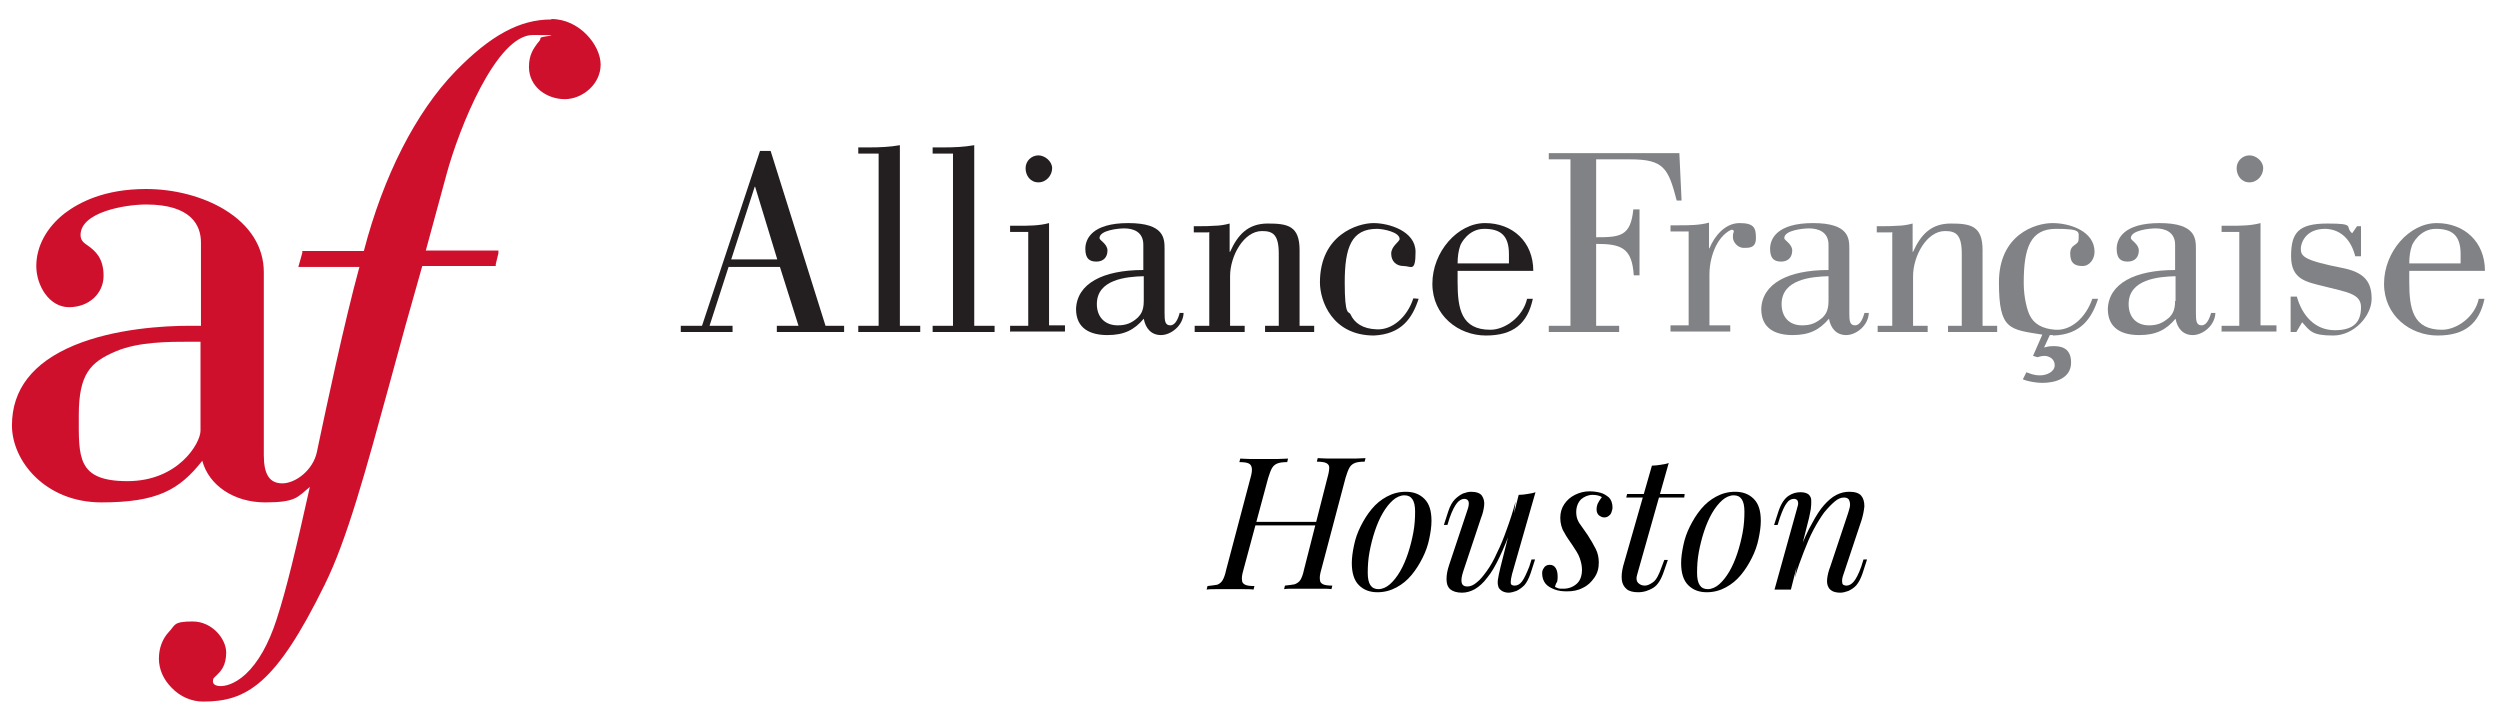 <?xml version="1.0" encoding="utf-8"?>
<!-- Generator: Adobe Illustrator 28.2.0, SVG Export Plug-In . SVG Version: 6.00 Build 0)  -->
<svg version="1.1" id="Layer_1" xmlns="http://www.w3.org/2000/svg" xmlns:xlink="http://www.w3.org/1999/xlink" x="0px" y="0px"
	 viewBox="0 0 564.8 162.8" style="enable-background:new 0 0 564.8 162.8;" xml:space="preserve">
<style type="text/css">
	.st0{fill:#231F20;}
	.st1{fill:#808285;}
	.st2{fill:#CF102D;}
</style>
<path class="st0" d="M165.5,75v-1.4h-5.2l4.3-13.3h11.6l4.2,13.3h-4.9V75h15.2v-1.4h-4.2l-12.4-39.5h-2.4l-13.1,39.5h-4.8V75h11.8
	H165.5z M165.2,58.6l5.3-16.4h0.1l5,16.4H165.2L165.2,58.6z"/>
<path class="st0" d="M193.9,75v-1.4h4.6V34.7h-4.6v-1.4h2.6c2.2,0,4.6-0.1,6.8-0.5v40.8h4.6V75L193.9,75L193.9,75L193.9,75z"/>
<path class="st0" d="M210.7,75v-1.4h4.6V34.7h-4.6v-1.4h2.6c2.2,0,4.6-0.1,6.8-0.5v40.8h4.6V75L210.7,75L210.7,75z"/>
<path class="st0" d="M234.6,35.1c1.4,0,3.1,1.3,3.1,2.9s-1.3,3.2-3.1,3.2s-2.9-1.5-2.9-3.2S233.1,35.1,234.6,35.1 M228.2,75v-1.4
	h4.1V52.4h-4.1V51h2c2.2,0,4.6,0,6.8-0.6v23.1h3.6v1.4h-12.3L228.2,75z"/>
<path class="st0" d="M266.5,70.8c-0.3,1-0.9,2.7-2.1,2.7s-1.3-1-1.3-2.8V56.3c0-2.4,0-5.9-8.2-5.9s-9.7,3.6-9.7,5.8s0.9,2.9,2.5,2.9
	s2.5-1,2.5-2.5s-1.8-2.3-1.8-2.8c0-1.8,4.3-2.2,5.6-2.2c2.1,0,4.3,0.8,4.3,3.7V61c-9.2,0-15,3.1-15.2,8.8c0,4.5,3.3,5.9,7.1,5.9
	s6.1-1.2,8.2-3.7c0.4,2.2,1.7,3.7,3.9,3.7s5-2.1,5.1-5h-1L266.5,70.8z M258.4,68c0,2.5-0.9,3.2-1.3,3.7c-1.4,1.3-2.7,1.8-4.6,1.8
	c-2.8,0-4.7-1.8-4.7-4.8c0-5.6,6.7-6.2,10.6-6.3V68L258.4,68z"/>
<path class="st0" d="M273,52.5h-3.3v-1.4h1.3c1.1,0,2.3,0,3.4-0.1c1.1,0,2.3-0.2,3.4-0.5v6.4h0.1c1.7-3.8,4-6.4,8.5-6.4
	s7.2,0.5,7.2,6v17.1h3.3V75h-11.1v-1.4h3.1V57.3c0-4.4-1.4-5.1-3.8-5.1c-4.1,0-7.2,5.6-7.2,10.2v11.2h3.3V75h-11.3v-1.4h3.3V52.4
	l0,0L273,52.5z"/>
<path class="st0" d="M320.5,67.5c-1.4,4.3-3.8,8-10.1,8.3c-9.4,0-12.2-7.8-12.2-12c0-10.8,8.6-13.4,12.1-13.4s9.5,1.8,9.5,6.5
	s-1,3.2-2.7,3.2s-2.8-1.1-2.8-2.8s1.9-2.7,1.9-3.3c0-1.6-3.8-2.3-5.1-2.3c-5.8,0-7.3,4.2-7.3,12.1s0.9,6.4,1.3,7.2
	c0.9,2,2.8,3.3,5.9,3.4c3.5,0.2,6.9-2.7,8.3-7L320.5,67.5L320.5,67.5z"/>
<path class="st0" d="M345,67.5c-0.9,4-4.9,7-8.3,7c-6.6,0-7.4-4.8-7.4-10.8v-2.5h17.1c0-6.6-4.7-10.8-10.9-10.8s-11.9,6.5-11.9,13.7
	s5.9,11.7,12.1,11.7s9.4-2.7,10.6-8.3L345,67.5L345,67.5z M329.3,59.5c0-1.5,0.2-2.9,0.6-4c0.1-0.4,1.8-3.8,5.4-3.8s5.6,1.4,5.6,5.7
	v2.1h-11.5l0,0H329.3z"/>
<path class="st1" d="M349.9,75v-1.4h4.9V36h-4.9v-1.4h29.5l0.5,10.7h-1.1c-1.9-7.3-2.9-9.3-10.5-9.3h-7.7v17.6
	c5.4,0,7.8-0.2,8.4-6.3h1.4v14.9h-1.3c-0.4-6.2-2.8-7.1-8.5-7.1v18.5h5.2V75h-16l0,0H349.9z"/>
<path class="st1" d="M386.1,56.1h0.1c1.1-2.7,3.5-5.7,6.8-5.7s3.7,1.1,3.7,3.4s-1.6,2.2-2.8,2.2s-2.4-1.2-2.4-2.4s0.2-1,0.2-1.3
	c0-0.4-0.4-0.4-0.5-0.4s-2.1,0.8-3.5,3.6c-0.9,1.8-1.5,4.1-1.5,6.5v11.5h4.7v1.4h-13.5v-1.4h4.1V52.3h-4.1v-1.4h1.9
	c2.2,0,4.6,0,6.8-0.6L386.1,56.1L386.1,56.1L386.1,56.1z"/>
<path class="st1" d="M421.2,70.8c-0.3,1-0.9,2.7-2.1,2.7s-1.3-1-1.3-2.8V56.3c0-2.4,0-5.9-8.2-5.9s-9.7,3.6-9.7,5.8s0.9,2.9,2.5,2.9
	s2.5-1,2.5-2.5s-1.8-2.3-1.8-2.8c0-1.8,4.3-2.2,5.6-2.2c2.1,0,4.4,0.8,4.4,3.7V61c-9.2,0-15,3.1-15.2,8.8c0,4.5,3.3,5.9,7.1,5.9
	s6.1-1.2,8.2-3.7c0.4,2.2,1.7,3.7,3.9,3.7s5-2.1,5.1-5h-1V70.8z M413.1,68c0,2.5-0.9,3.2-1.3,3.7c-1.5,1.3-2.7,1.8-4.7,1.8
	c-2.8,0-4.6-1.8-4.6-4.8c0-5.6,6.7-6.2,10.6-6.3V68L413.1,68z"/>
<path class="st1" d="M427.3,52.5H424v-1.4h1.3c1.1,0,2.3,0,3.4-0.1c1.1,0,2.3-0.2,3.4-0.5v6.4h0.1c1.7-3.8,4-6.4,8.5-6.4
	s7.2,0.5,7.2,6v17.1h3.3V75h-11.1v-1.4h3.1V57.3c0-4.4-1.4-5.1-3.8-5.1c-4.1,0-7.2,5.6-7.2,10.2v11.2h3.3V75h-11.3v-1.4h3.3V52.4
	l0,0L427.3,52.5z"/>
<path class="st1" d="M463.9,75.8c6.3-0.2,8.7-4,10.1-8.3h-1.3c-1.5,4.3-4.8,7.2-8.3,7c-3.1-0.2-5-1.4-5.9-3.4
	c-0.4-0.8-1.3-3.6-1.3-7.2c0-7.9,1.5-12.2,7.3-12.2s5.1,0.7,5.1,2.3s-1.9,1-1.9,3.3s1.2,2.8,2.8,2.8s2.7-1.6,2.7-3.2
	c0-4.7-5.6-6.5-9.5-6.5s-12.1,2.6-12.1,13.4s2.4,10.6,9.8,11.8l-2.1,4.8l1,0.3c1.1-0.3,0.6-0.2,1.6-0.3c0.9,0,2.3,0.6,2.3,2.1
	s-1.8,2.3-3.3,2.3s-2.2-0.4-3.1-0.7l-0.8,1.6c1.2,0.5,3.1,0.8,4.4,0.8c2.9,0,6.5-1,6.5-4.6s-2.7-3.7-4-3.7s-1.4,0.2-2.1,0.3l1.3-2.8
	c0.2,0,0.4,0,0.6,0"/>
<path class="st1" d="M499.5,70.8c-0.3,1-0.9,2.7-2.1,2.7s-1.3-1-1.3-2.8V56.3c0-2.4,0-5.9-8.2-5.9s-9.7,3.6-9.7,5.8s0.9,2.9,2.5,2.9
	s2.5-1,2.5-2.5s-1.8-2.3-1.8-2.8c0-1.8,4.3-2.2,5.6-2.2c2.1,0,4.4,0.8,4.4,3.7V61c-9.2,0-15,3.1-15.2,8.8c0,4.5,3.3,5.9,7.1,5.9
	s6.1-1.2,8.2-3.7c0.4,2.2,1.7,3.7,3.9,3.7s5-2.1,5.1-5h-1V70.8z M491.4,68c0,2.5-0.9,3.2-1.3,3.7c-1.5,1.3-2.7,1.8-4.6,1.8
	c-2.8,0-4.6-1.8-4.6-4.8c0-5.6,6.7-6.2,10.6-6.3V68l0,0H491.4z"/>
<path class="st1" d="M508.2,35.1c1.5,0,3.1,1.3,3.1,2.9s-1.3,3.2-3.1,3.2s-2.9-1.5-2.9-3.2S506.7,35.1,508.2,35.1 M501.9,75v-1.4h4
	V52.4h-4V51h2c2.2,0,4.6,0,6.8-0.6v23.1h3.6v1.4H502l0,0L501.9,75z"/>
<path class="st1" d="M533.4,51.1v6.8h-1.3c-0.9-3.5-3-6-6.6-6.2c-5-0.1-5.7,3.7-5.7,4.4c0,1.8,0.5,2.7,9.7,4.5
	c4.7,1,6.3,3.1,6.3,6.9s-3.9,8.3-8.7,8.3s-5.2-1-7-3l-1.3,2.2h-1.3v-8h1.4c1.2,4.3,4.1,7.6,8.6,7.6s5.9-2.1,5.9-5.2
	s-3.3-3.4-8.3-4.7c-4-1-7.5-1.5-7.5-6.8s1.6-7.4,8.2-7.4s3.8,0.7,5.6,2.2l1.1-1.6h1L533.4,51.1z"/>
<path class="st1" d="M560,67.5c-0.8,4-4.9,7-8.3,7c-6.6,0-7.4-4.8-7.4-10.8v-2.5h17.1c0-6.6-4.7-10.8-10.9-10.8s-11.9,6.5-11.9,13.7
	s5.9,11.7,12.1,11.7s9.4-2.7,10.6-8.3L560,67.5L560,67.5z M544.3,59.5c0-1.5,0.2-2.9,0.6-4c0.1-0.4,1.8-3.8,5.4-3.8s5.6,1.4,5.6,5.7
	v2.1H544.3L544.3,59.5L544.3,59.5z"/>
<path class="st2" d="M45.3,77.2v20.1c0,2.8-5,11.4-16.5,11.4s-11-5.5-11-14.9s2.7-12,8.3-14.4c5.1-2.2,12-2.2,17-2.2H45.3z
	 M124.5,4.4c-7.1,0-13.7,3.6-21.6,11.7c-9,9.3-16.3,23.7-20.7,40.6H68.3v0.4l-0.7,2.5l-0.2,0.7h13.8c-3.5,12.8-7.7,32.8-9.1,39.4
	c-0.3,1.2-0.4,2.1-0.5,2.4c-0.9,4.2-4.9,7.1-7.8,7.1s-4.2-2-4.2-6.4V61.5c0-5.7-3.1-10.6-8.8-14.1c-4.9-3-11.4-4.7-17.8-4.7
	c-9.4,0-15.1,3-18.4,5.5c-4.1,3.2-6.4,7.5-6.4,11.9s2.9,9.3,7.4,9.3s7.8-3.1,7.8-7.1s-1.9-5.6-3.4-6.7c-1-0.7-1.8-1.2-1.8-2.5
	c0-5.2,10.1-6.9,14.8-6.9c10.2,0,12.4,4.7,12.4,8.6v18.8h-2.5c-5.8,0-16.9,0.6-26.1,4.4C7.4,81.9,2.7,88,2.7,96.1
	s7.6,17.4,20.2,17.4s17.6-2.8,22.8-9.4c1.5,5.6,7.2,9.4,14.2,9.4s7.3-1.2,10.1-3.5c-3,13.5-5.3,23.2-7.5,29.9
	c-1.8,5.6-4.2,9.8-7,12.4c-2.6,2.4-4.8,2.7-5.6,2.7c-1.2,0-1.8-0.4-1.8-1.1s0.3-0.8,0.9-1.4c0.9-0.9,2.1-2.1,2.1-5.1s-3.1-7-7.6-7
	s-3.9,0.9-5.3,2.3c-1.5,1.6-2.3,3.7-2.3,6.1s1,4.7,2.9,6.6c1.9,2,4.5,3.1,7.1,3.1c9.8,0,16.4-3.9,27.4-26.3
	c5.1-10.2,9.4-26.1,14.9-46.2c2.2-8.2,4.6-16.8,7.2-25.9H112v-0.4l0.6-2.5v-0.6c0.1,0-16.4,0-16.4,0l4.7-17.3
	c2.8-10.3,11.2-31.4,19.5-31.4s1.7,0.2,1.7,0.7s-0.3,0.7-0.7,1.2c-0.7,1-1.9,2.4-1.9,5.3c0,4.6,4.1,7.3,8.1,7.3c4,0,8.1-3.4,8.1-7.8
	s-4.8-10.3-11.1-10.3"/>
<g>
	<path d="M280.9,128.8c-0.3,1-0.4,1.8-0.3,2.3c0,0.5,0.3,0.8,0.7,1s1.1,0.3,2.1,0.3l-0.2,0.8c-0.6-0.1-1.4-0.1-2.4-0.1
		c-1,0-1.9,0-2.9,0c-1.1,0-2.1,0-3,0c-0.9,0-1.7,0-2.3,0.1l0.2-0.8c0.9-0.1,1.6-0.2,2.2-0.3c0.5-0.2,0.9-0.5,1.2-1
		c0.3-0.5,0.6-1.3,0.8-2.3l5.5-20.8c0.3-1,0.4-1.8,0.3-2.3c-0.1-0.5-0.3-0.8-0.7-1c-0.4-0.2-1.1-0.3-2.1-0.3l0.2-0.8
		c0.6,0,1.3,0.1,2.3,0.1c1,0,2,0,3.1,0c1,0,2,0,2.9,0c1,0,1.8-0.1,2.5-0.1l-0.2,0.8c-1,0-1.7,0.1-2.2,0.3c-0.5,0.2-0.9,0.5-1.2,1
		c-0.3,0.5-0.6,1.3-0.9,2.3L280.9,128.8z M282.8,118.7l0.3-0.8h14.8l-0.3,0.8H282.8z M299.9,107.9c0.3-1,0.4-1.8,0.4-2.3
		c0-0.5-0.3-0.8-0.7-1c-0.4-0.2-1.1-0.3-2.1-0.3l0.2-0.8c0.6,0,1.4,0.1,2.4,0.1c1,0,1.9,0,2.9,0c1.1,0,2.1,0,3.1,0
		c1,0,1.7-0.1,2.4-0.1l-0.2,0.8c-1,0-1.7,0.1-2.2,0.3c-0.5,0.2-0.9,0.5-1.2,1c-0.3,0.5-0.6,1.3-0.9,2.3l-5.5,20.8
		c-0.3,1-0.4,1.8-0.3,2.3c0,0.5,0.3,0.8,0.7,1c0.4,0.2,1.1,0.3,2.1,0.3l-0.2,0.8c-0.6-0.1-1.4-0.1-2.3-0.1c-1,0-2,0-3.1,0
		c-1,0-1.9,0-2.9,0c-1,0-1.8,0-2.4,0.1l0.2-0.8c1-0.1,1.7-0.2,2.2-0.3c0.5-0.2,1-0.5,1.3-1c0.3-0.5,0.6-1.3,0.8-2.3L299.9,107.9z"/>
	<path d="M305.4,127.2c0-1.2,0.2-2.6,0.5-4c0.3-1.5,0.8-2.9,1.5-4.3c0.7-1.4,1.5-2.7,2.5-3.9c1-1.2,2.1-2.1,3.4-2.8
		c1.3-0.7,2.7-1.1,4.3-1.1c1.7,0,3.1,0.5,4.2,1.6s1.6,2.7,1.6,5c0,1.2-0.2,2.6-0.5,4c-0.3,1.5-0.8,2.9-1.5,4.3
		c-0.7,1.4-1.5,2.7-2.5,3.9c-1,1.2-2.1,2.1-3.4,2.8c-1.3,0.7-2.7,1.1-4.3,1.1c-1.7,0-3.1-0.5-4.2-1.6S305.4,129.4,305.4,127.2z
		 M317.3,111.9c-0.9,0-1.8,0.4-2.6,1.1s-1.6,1.7-2.3,2.9c-0.7,1.2-1.3,2.6-1.8,4.1c-0.5,1.5-0.9,3.1-1.2,4.7
		c-0.3,1.6-0.4,3.2-0.4,4.7c0,1.3,0.2,2.2,0.6,2.8c0.4,0.6,1,0.9,1.8,0.9c0.9,0,1.8-0.4,2.6-1.1s1.6-1.7,2.3-2.9
		c0.7-1.2,1.3-2.6,1.8-4.1c0.5-1.5,0.9-3.1,1.2-4.7c0.3-1.6,0.4-3.2,0.4-4.7c0-1.3-0.2-2.2-0.6-2.8
		C318.7,112.2,318.1,111.9,317.3,111.9z"/>
	<path d="M341.7,118.7c-1,2.8-2,5.2-2.9,7.1c-0.9,1.9-1.8,3.5-2.8,4.7c-0.9,1.2-1.8,2-2.8,2.6c-0.9,0.5-1.9,0.8-2.9,0.8
		c-1.2,0-2.1-0.3-2.7-0.8c-0.6-0.6-0.8-1.3-0.8-2.3s0.2-2,0.6-3.2l4.1-12.3c0.3-0.8,0.4-1.5,0.3-1.9c-0.1-0.4-0.4-0.7-1-0.7
		c-0.5,0-1.1,0.3-1.6,0.9s-1.1,1.7-1.7,3.4l-0.5,1.6h-0.8l1-3.1c0.4-1.2,0.9-2.1,1.5-2.7c0.6-0.6,1.2-1,1.8-1.3
		c0.6-0.2,1.2-0.4,1.8-0.4c1.2,0,2.1,0.3,2.5,0.9c0.4,0.6,0.6,1.3,0.5,2.2c-0.1,0.9-0.3,1.8-0.7,2.8l-4,12c-0.8,2.4-0.5,3.5,0.9,3.5
		c0.7,0,1.4-0.3,2.1-0.9c0.8-0.6,1.5-1.5,2.3-2.6c0.8-1.1,1.6-2.5,2.3-4.1c0.8-1.6,1.5-3.3,2.2-5.3c0.7-1.9,1.4-4,2-6.3L341.7,118.7
		z M341.6,129.7c-0.2,0.8-0.3,1.4-0.3,1.9c0,0.5,0.3,0.7,0.9,0.7c0.6,0,1.2-0.3,1.7-1c0.5-0.7,1-1.8,1.6-3.3l0.5-1.6h0.8l-1,3.1
		c-0.4,1.2-0.9,2.1-1.4,2.7c-0.6,0.6-1.2,1-1.8,1.3c-0.6,0.2-1.2,0.4-1.8,0.4c-0.4,0-0.9-0.1-1.3-0.3c-0.4-0.2-0.7-0.5-0.9-0.8
		c-0.2-0.5-0.3-1.1-0.2-1.8c0.1-0.7,0.3-1.7,0.6-2.9l4.1-16.3c0.7,0,1.4-0.1,2-0.2s1.3-0.2,1.8-0.4L341.6,129.7z"/>
	<path d="M351.3,132.6c0.2,0.1,0.5,0.2,0.7,0.3c0.3,0.1,0.7,0.1,1.2,0.1c1.2,0,2.2-0.4,3-1.1c0.8-0.7,1.2-1.8,1.2-3.2
		c0-0.9-0.2-1.7-0.5-2.6c-0.3-0.9-0.9-1.8-1.7-3c-0.6-0.9-1.3-1.8-1.8-2.8c-0.6-0.9-0.9-2.1-0.9-3.3c0-1.2,0.3-2.2,0.9-3.1
		s1.4-1.6,2.4-2.1c1-0.5,2.1-0.8,3.3-0.8c0.8,0,1.6,0.1,2.4,0.3c0.8,0.2,1.4,0.6,2,1.1c0.5,0.5,0.8,1.3,0.8,2.3
		c0,0.3-0.1,0.6-0.2,0.9c-0.1,0.4-0.3,0.7-0.6,0.9c-0.3,0.3-0.7,0.4-1.1,0.4c-0.4,0-0.8-0.2-1.2-0.5c-0.3-0.3-0.5-0.7-0.5-1.3
		c0-0.5,0.1-1,0.3-1.4s0.5-0.9,0.9-1.4c-0.5-0.3-1.2-0.5-2.1-0.5c-1,0-1.9,0.4-2.6,1c-0.7,0.7-1.1,1.7-1.1,2.9
		c0,0.6,0.1,1.2,0.3,1.7c0.2,0.5,0.5,1,0.9,1.5c0.4,0.5,0.8,1.2,1.4,2c0.7,1.1,1.3,2.1,1.8,3.1c0.5,1,0.7,2,0.7,3.1
		c0,1.3-0.3,2.4-1,3.4c-0.7,1-1.5,1.8-2.6,2.3c-1.1,0.6-2.3,0.8-3.6,0.8c-1,0-1.9-0.1-2.7-0.4s-1.6-0.7-2.1-1.3
		c-0.5-0.6-0.8-1.4-0.8-2.4c0-0.4,0.1-0.8,0.4-1.2c0.2-0.4,0.7-0.7,1.3-0.7c0.7,0,1.1,0.3,1.4,0.8c0.3,0.5,0.4,1.2,0.4,1.8
		c0,0.4,0,0.8-0.1,1.2C351.4,132,351.4,132.3,351.3,132.6z"/>
	<path d="M369.9,129.7c-0.3,0.9-0.2,1.6,0.2,2c0.4,0.4,0.9,0.6,1.5,0.6s1.2-0.3,1.9-0.8s1.3-1.7,1.9-3.4l0.6-1.6h0.8l-0.9,2.6
		c-0.6,1.8-1.4,3.1-2.4,3.7s-2.1,1-3.4,1c-1.1,0-2-0.2-2.6-0.7c-0.6-0.5-1-1.2-1.1-2.1s0-1.9,0.3-3.1l6.5-22.7c0.7,0,1.3-0.1,2-0.2
		s1.3-0.2,1.8-0.4L369.9,129.7z M380.6,111.6l-0.1,0.8h-13.1l0.2-0.8H380.6z"/>
	<path d="M379.8,127.2c0-1.2,0.2-2.6,0.5-4c0.3-1.5,0.8-2.9,1.5-4.3c0.7-1.4,1.5-2.7,2.5-3.9c1-1.2,2.1-2.1,3.4-2.8
		c1.3-0.7,2.7-1.1,4.3-1.1c1.7,0,3.1,0.5,4.2,1.6s1.6,2.7,1.6,5c0,1.2-0.2,2.6-0.5,4c-0.3,1.5-0.8,2.9-1.5,4.3
		c-0.7,1.4-1.5,2.7-2.5,3.9c-1,1.2-2.1,2.1-3.4,2.8c-1.3,0.7-2.7,1.1-4.3,1.1c-1.7,0-3.1-0.5-4.2-1.6S379.8,129.4,379.8,127.2z
		 M391.7,111.9c-0.9,0-1.8,0.4-2.6,1.1s-1.6,1.7-2.3,2.9c-0.7,1.2-1.3,2.6-1.8,4.1c-0.5,1.5-0.9,3.1-1.2,4.7
		c-0.3,1.6-0.4,3.2-0.4,4.7c0,1.3,0.2,2.2,0.6,2.8c0.4,0.6,1,0.9,1.8,0.9c0.9,0,1.8-0.4,2.6-1.1s1.6-1.7,2.3-2.9
		c0.7-1.2,1.3-2.6,1.8-4.1c0.5-1.5,0.9-3.1,1.2-4.7c0.3-1.6,0.4-3.2,0.4-4.7c0-1.3-0.2-2.2-0.6-2.8
		C393.1,112.2,392.5,111.9,391.7,111.9z"/>
	<path d="M404.6,133.2h-3.7l5-18c0.1-0.3,0.2-0.7,0.3-1.1c0.1-0.4,0-0.8-0.1-1s-0.4-0.4-0.8-0.4c-0.6,0-1.2,0.3-1.6,0.9
		c-0.5,0.6-1,1.7-1.6,3.4l-0.5,1.6h-0.8l1-3.1c0.6-1.8,1.4-2.9,2.3-3.5c0.9-0.6,1.8-0.8,2.7-0.8c0.8,0,1.4,0.2,1.8,0.5
		c0.4,0.4,0.6,0.8,0.6,1.4s0,1.2-0.1,1.9c-0.1,0.7-0.3,1.4-0.4,2L404.6,133.2z M406.5,124.5c1-2.5,1.9-4.6,2.9-6.3
		c0.9-1.7,1.8-3.1,2.7-4.1s1.8-1.8,2.8-2.3s1.9-0.7,2.9-0.7c1.3,0,2.2,0.3,2.7,0.9c0.5,0.6,0.7,1.4,0.7,2.4c-0.1,1-0.3,2-0.6,3
		l-4.1,12.3c-0.3,0.8-0.4,1.4-0.3,1.9c0,0.5,0.4,0.7,1,0.7c0.5,0,1.1-0.3,1.6-0.9c0.5-0.6,1.1-1.7,1.7-3.4l0.5-1.6h0.8l-1,3.1
		c-0.4,1.2-0.9,2.1-1.4,2.7s-1.2,1-1.8,1.3c-0.6,0.2-1.2,0.4-1.8,0.4c-0.7,0-1.2-0.1-1.7-0.3c-0.4-0.2-0.8-0.5-1-0.9
		c-0.3-0.5-0.4-1.2-0.3-2c0.1-0.8,0.3-1.7,0.7-2.7l4-12c0.1-0.4,0.3-0.9,0.4-1.4c0.1-0.5,0.1-1-0.1-1.5c-0.1-0.4-0.5-0.7-1.2-0.7
		s-1.4,0.3-2.1,0.9s-1.5,1.4-2.4,2.5c-0.8,1.1-1.6,2.4-2.4,3.9c-0.8,1.5-1.5,3.2-2.2,5s-1.4,3.7-2,5.8L406.5,124.5z"/>
</g>
</svg>
